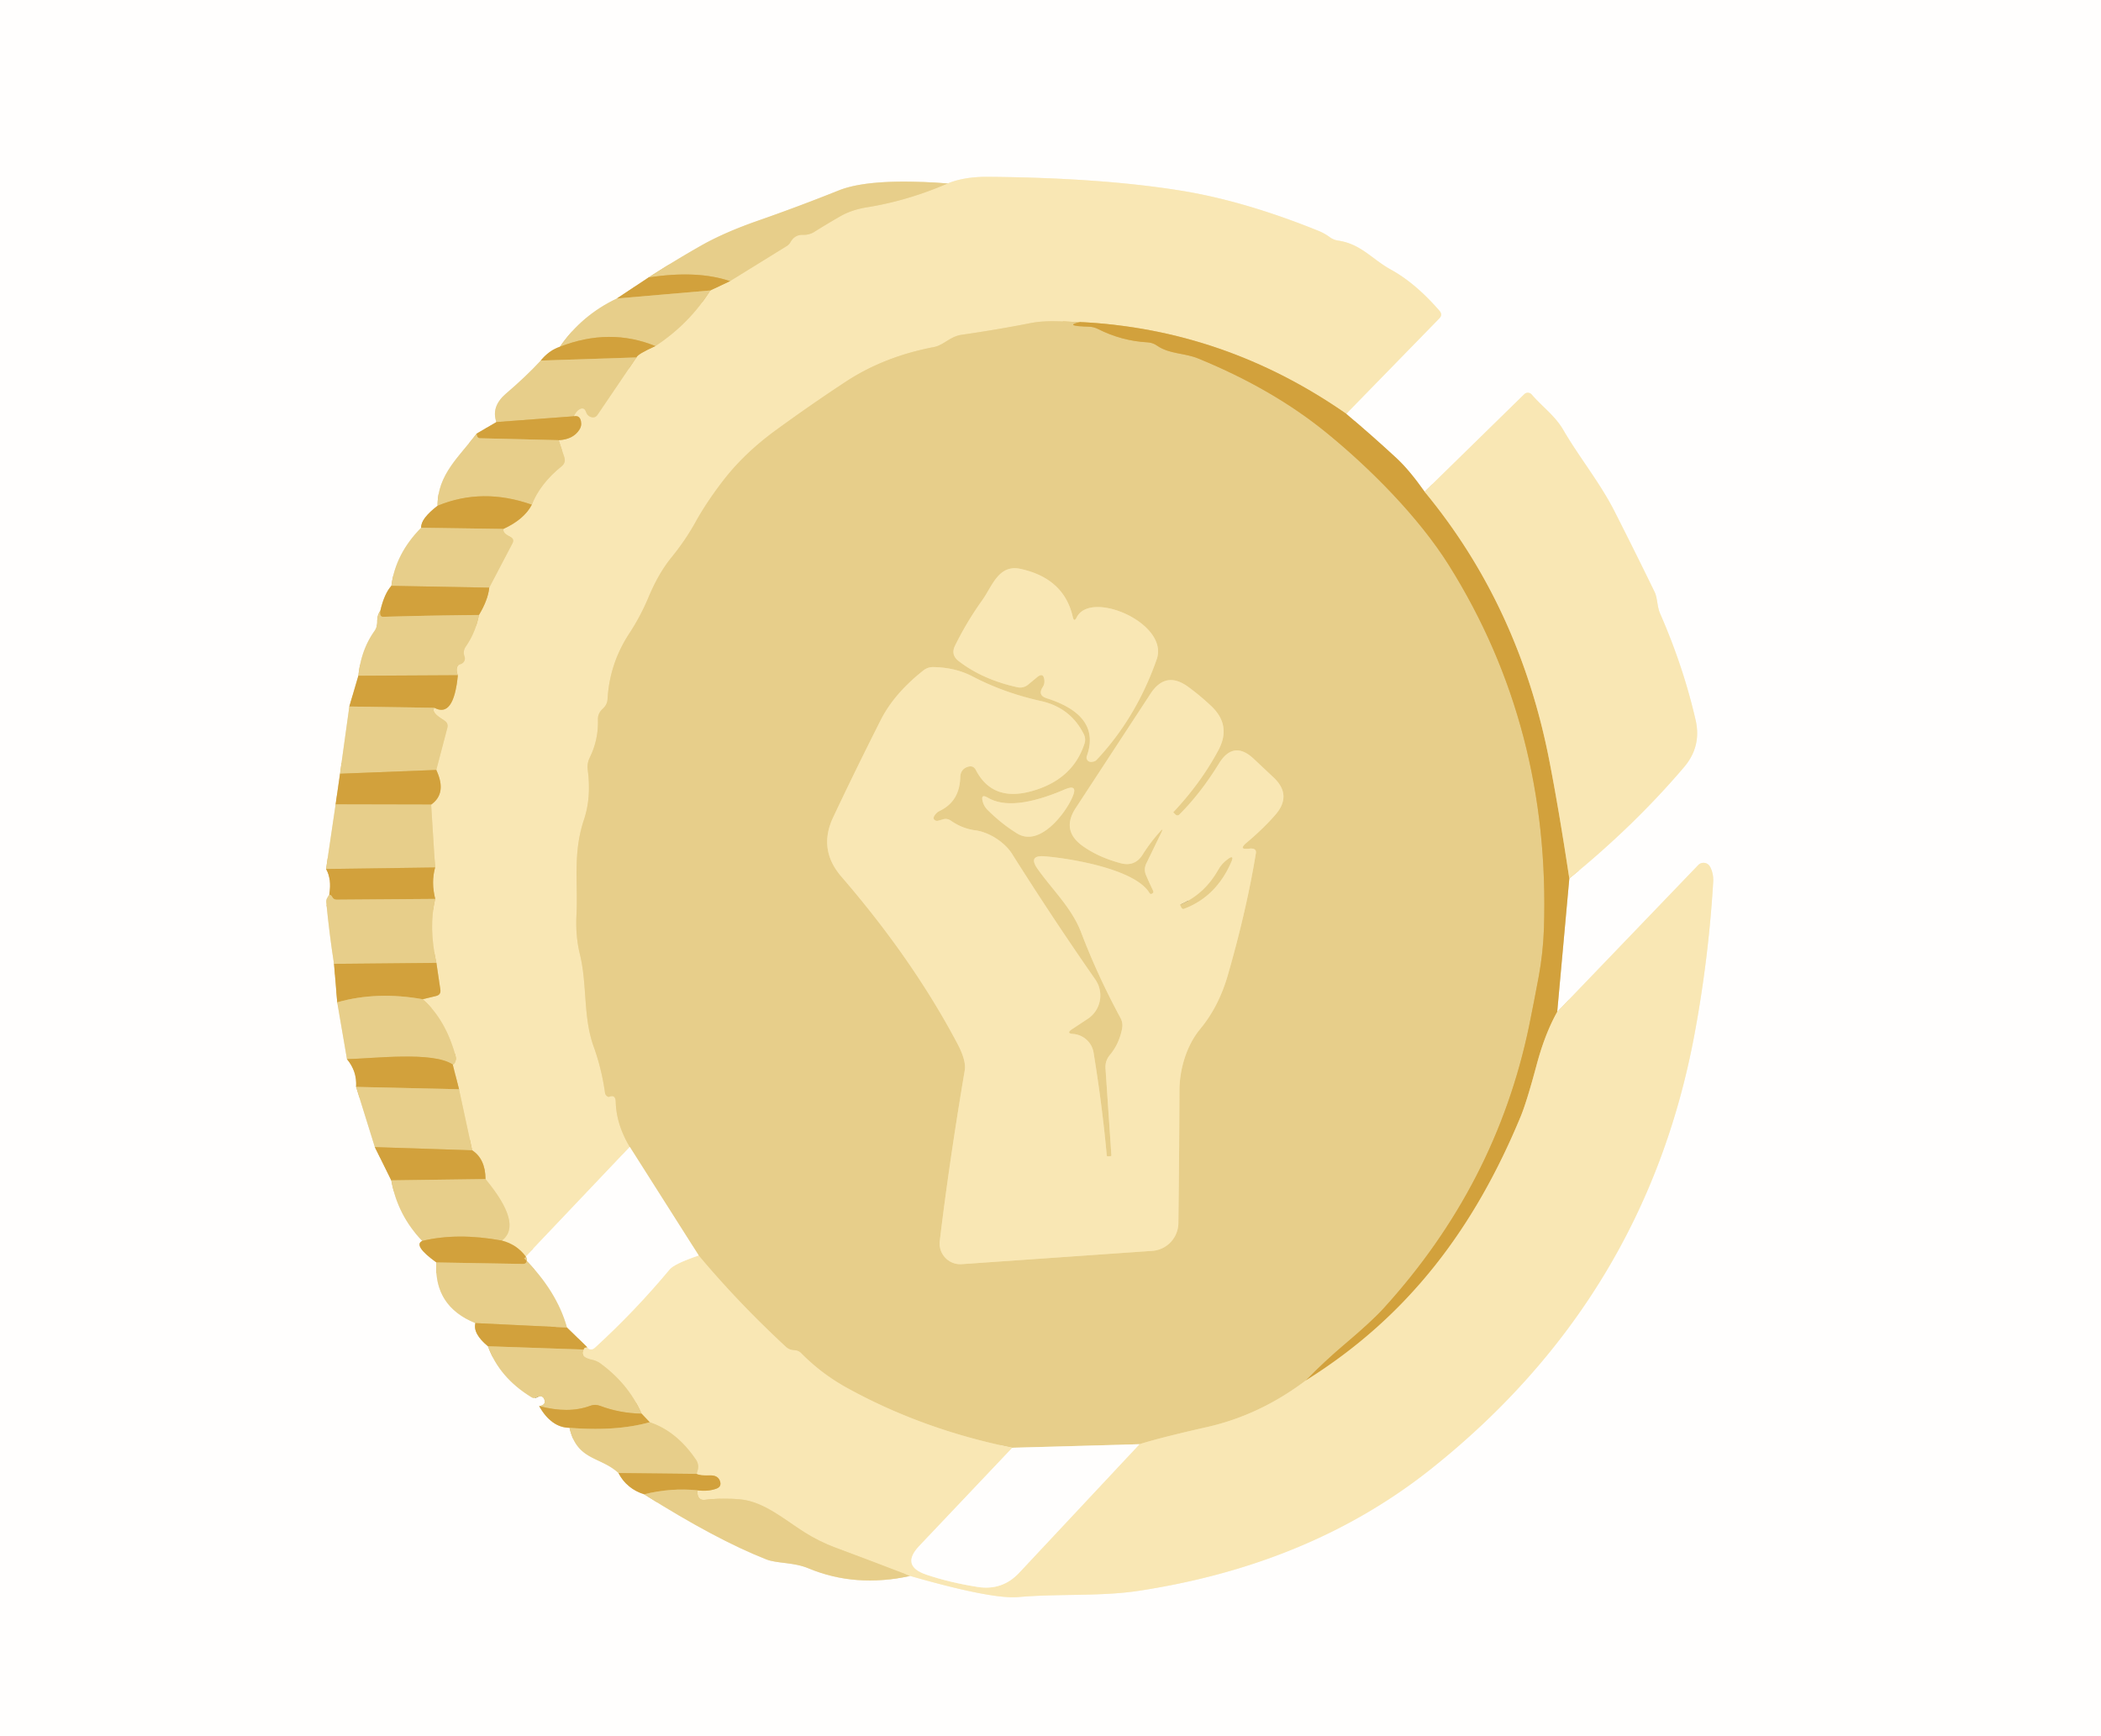 <?xml version="1.0" encoding="UTF-8"?>
<svg data-bbox="0 0 196 162" viewBox="0 0 196 162" xmlns="http://www.w3.org/2000/svg" data-type="ugc">
    <rect x="0" y="0" width="196" height="162" fill="#333333" stroke="none"/>
    <g>
        <g stroke-width="2">
            <path d="M88.4 17.12q-7.16-.55-10.16.65-3.72 1.49-7.5 2.81-3.15 1.1-5.29 2.31-2.39 1.35-4.95 3" stroke="#f3e6c4" fill="none"/>
            <path d="m60.5 25.89-2.95 1.96" stroke="#e9d09d" fill="none"/>
            <path d="M57.55 27.85q-3.29 1.56-5.31 4.5" stroke="#f3e6c4" fill="none"/>
            <path d="M52.24 32.35q-1.02.35-1.79 1.29" stroke="#e9d09d" fill="none"/>
            <path d="M50.45 33.64q-1.38 1.49-3.23 3.07-1.43 1.22-.91 2.67" stroke="#f3e6c4" fill="none"/>
            <path d="m46.31 39.38-1.85 1.08" stroke="#e9d09d" fill="none"/>
            <path d="M44.46 40.46c-1.56 2.1-3.65 3.79-3.64 6.73" stroke="#f3e6c4" fill="none"/>
            <path d="M40.82 47.19q-1.56 1.19-1.53 2.05" stroke="#e9d09d" fill="none"/>
            <path d="M39.29 49.24q-2.39 2.42-2.78 5.42" stroke="#f3e6c4" fill="none"/>
            <path d="M36.51 54.66q-.66.73-1.03 2.33" stroke="#e9d09d" fill="none"/>
            <path d="M35.48 56.99q-.3.39-.29 1.04 0 .49-.28.88-1.22 1.73-1.48 4.14" stroke="#f3e6c4" fill="none"/>
            <path d="m33.43 63.05-.84 2.87" stroke="#e9d09d" fill="none"/>
            <path d="m32.59 65.92-.87 6.27" stroke="#f3e6c4" fill="none"/>
            <path d="m31.72 72.19-.41 2.86" stroke="#e9d09d" fill="none"/>
            <path d="m31.31 75.05-.89 6.03" stroke="#f3e6c4" fill="none"/>
            <path d="M30.42 81.08q.53.91.3 2.4" stroke="#e9d09d" fill="none"/>
            <path d="M30.72 83.48q-.11.14-.22.35-.08.16-.06.37.29 2.98.72 5.73" stroke="#f3e6c4" fill="none"/>
            <path d="m31.16 89.93.3 3.59" stroke="#e9d09d" fill="none"/>
            <path d="m31.46 93.52.91 5.3" stroke="#f3e6c4" fill="none"/>
            <path d="M32.37 98.82q.94 1.12.85 2.59" stroke="#e9d09d" fill="none"/>
            <path d="m33.22 101.41 1.75 5.62" stroke="#f3e6c4" fill="none"/>
            <path d="m34.97 107.03 1.53 3.1" stroke="#e9d09d" fill="none"/>
            <path d="M36.5 110.13q.61 3.3 2.9 5.65" stroke="#f3e6c4" fill="none"/>
            <path d="M39.4 115.78q-.91.41 1.31 2.01" stroke="#e9d09d" fill="none"/>
            <path d="M40.71 117.79q-.24 4.09 3.64 5.66" stroke="#f3e6c4" fill="none"/>
            <path d="M44.35 123.45q-.25.99 1.17 2.16" stroke="#e9d09d" fill="none"/>
            <path d="M45.52 125.61q1.07 2.93 4.07 4.76.18.11.38.05l.29-.1q.38-.13.52.25.19.53-.48.62" stroke="#f3e6c4" fill="none"/>
            <path d="M50.3 131.19q1.13 2.01 2.83 2.03" stroke="#e9d09d" fill="none"/>
            <path d="M53.13 133.22c.7 3.08 2.9 2.66 4.57 4.22" stroke="#f3e6c4" fill="none"/>
            <path d="M57.7 137.44q.78 1.48 2.39 1.98" stroke="#e9d09d" fill="none"/>
            <path d="M60.09 139.42q6.72 4.24 11.41 6.08c1 .39 2.54.25 3.92.83q4.4 1.83 9.49.71" stroke="#f3e6c4" fill="none"/>
            <path d="M84.91 147.04q7.63 2.19 10.09 1.97c3.81-.33 7.65-.04 11.21-.58q16.11-2.45 27.37-11.44 19.91-15.89 24.49-40.45 1.32-7.07 1.75-14.23.05-.79-.29-1.44a.69.69 0 0 0-1.1-.16l-13.16 13.7" stroke="#fcf3d9" fill="none"/>
            <path d="m145.27 94.41 1.13-12.45" stroke="#e9d09d" fill="none"/>
            <path d="M146.4 81.96q6.04-4.91 10.69-10.37 1.66-1.94 1.09-4.41-1.14-4.97-3.31-9.93c-.29-.66-.24-1.47-.52-2.03q-1.8-3.7-3.77-7.58c-1.35-2.64-3.25-4.96-4.74-7.52-.77-1.33-1.97-2.17-2.95-3.31a.48.47 47.4 0 0-.69-.03l-9.3 9.1" stroke="#fcf3d9" fill="none"/>
            <path d="M132.9 45.88q-1.43-2.03-2.63-3.14-2.36-2.18-4.68-4.13" stroke="#e9d09d" fill="none"/>
            <path d="m125.59 38.61 8.67-8.89q.35-.35.02-.73-2.23-2.57-4.52-3.83c-1.78-.98-2.79-2.4-4.93-2.71q-.44-.07-.79-.33-.48-.35-1.02-.57-6.98-2.83-12.97-3.78-7.39-1.18-17.8-1.27-2.26-.03-3.85.62" stroke="#fcf3d9" fill="none"/>
            <path d="M125.59 38.61q-11.34-7.9-24.81-8.56" stroke="#e6c478" fill="none"/>
            <path d="M100.78 30.05c-1.61-.03-3.08-.21-4.66.1q-3.09.61-6.43 1.09c-1.06.16-1.67.97-2.56 1.14q-4.62.88-8.16 3.19-3.19 2.09-6.54 4.53-3 2.18-4.98 4.76-1.54 2-2.57 3.86-.94 1.7-2.27 3.33-1.18 1.46-2.09 3.63-.76 1.82-1.83 3.45-1.82 2.79-2.01 6.07-.02.49-.36.84l-.19.19q-.36.38-.35.9.06 1.88-.76 3.55-.27.55-.19 1.15.34 2.59-.35 4.64c-1.05 3.15-.55 5.78-.7 8.91q-.1 1.92.31 3.62c.71 2.86.29 5.87 1.29 8.64q.75 2.09 1.06 4.31.04.27.29.38.05.02.1 0 .59-.23.61.46.05 2.12 1.31 4.22" stroke="#f0db9f" fill="none"/>
            <path d="m58.75 107.01-9.86 10.39" stroke="#fcf3d9" fill="none"/>
            <path d="M48.89 117.4q.09-.06.19-.12" stroke="#f0db9f" fill="none"/>
            <path d="M49.08 117.28q-.87-1.18-2.26-1.53" stroke="#e6c478" fill="none"/>
            <path d="M46.82 115.75q1.98-1.5-1.53-5.74" stroke="#f0db9f" fill="none"/>
            <path d="M45.29 110.01q-.01-1.88-1.24-2.68" stroke="#e6c478" fill="none"/>
            <path d="m44.05 107.33-1.23-5.7" stroke="#f0db9f" fill="none"/>
            <path d="m42.82 101.63-.58-2.3" stroke="#e6c478" fill="none"/>
            <path d="M42.24 99.33q.19-.02.27-.38.05-.2-.02-.45-.93-3.39-3.06-5.27" stroke="#f0db9f" fill="none"/>
            <path d="m39.43 93.23 1.24-.3q.48-.11.41-.59l-.37-2.5" stroke="#e6c478" fill="none"/>
            <path d="M40.71 89.84q-.74-3.3-.11-5.97" stroke="#f0db9f" fill="none"/>
            <path d="M40.6 83.87q-.39-1.56-.01-2.93" stroke="#e6c478" fill="none"/>
            <path d="m40.59 80.94-.37-5.87" stroke="#f0db9f" fill="none"/>
            <path d="M40.22 75.07q1.5-1.05.48-3.23" stroke="#e6c478" fill="none"/>
            <path d="m40.7 71.84 1.03-3.92q.12-.46-.29-.7-1.29-.77-.91-1.18" stroke="#f0db9f" fill="none"/>
            <path d="M40.53 66.04q1.8.97 2.18-3.04" stroke="#e6c478" fill="none"/>
            <path d="M42.71 63q-.31-.86.27-1.04a.57.55-81.8 0 0 .3-.23q.14-.22.06-.46-.19-.52.13-.97.89-1.29 1.21-2.92" stroke="#f0db9f" fill="none"/>
            <path d="M44.68 57.38q.84-1.39.96-2.55" stroke="#e6c478" fill="none"/>
            <path d="m45.64 54.83 2.16-4.12q.23-.43-.22-.63-.68-.32-.62-.73" stroke="#f0db9f" fill="none"/>
            <path d="M46.96 49.35q1.93-.88 2.65-2.26" stroke="#e6c478" fill="none"/>
            <path d="M49.61 47.09q.79-1.98 2.79-3.59.41-.34.24-.85l-.52-1.58" stroke="#f0db9f" fill="none"/>
            <path d="M52.12 41.07q1.35-.07 1.93-.98.22-.34.16-.73-.1-.65-.68-.52" stroke="#e6c478" fill="none"/>
            <path d="M53.53 38.84q.24-.49.51-.64.46-.27.63.24.12.34.41.45.42.17.67-.2l3.62-5.34" stroke="#f0db9f" fill="none"/>
            <path d="M59.37 33.35q.12-.32 1.77-1.06" stroke="#e6c478" fill="none"/>
            <path d="M61.14 32.29q3.18-2.09 5.12-5.19" stroke="#f0db9f" fill="none"/>
            <path d="m66.26 27.1 1.84-.87" stroke="#e6c478" fill="none"/>
            <path d="m68.1 26.23 5.29-3.27a1.02.99 89.2 0 0 .36-.38q.4-.7 1.17-.67.6.02 1.1-.31 1.13-.71 2.37-1.42 1.06-.61 2.49-.84 3.8-.61 7.52-2.22" stroke="#f0db9f" fill="none"/>
            <path d="M132.9 45.88q8.85 10.7 11.65 25.16.89 4.57 1.85 10.92" stroke="#e6c478" fill="none"/>
            <path d="M145.27 94.41q-1.13 2.02-1.89 4.84-.95 3.56-1.52 4.93c-4.29 10.35-10.4 18.6-20.04 24.62" stroke="#e6c478" fill="none"/>
            <path d="m45.64 54.83-9.13-.17" stroke="#ddb863" fill="none"/>
            <path d="m53.53 38.84-7.22.54" stroke="#ddb863" fill="none"/>
            <path d="m52.12 41.07-7.36-.18q-.15-.01-.23-.14-.07-.13-.07-.29" stroke="#ddb863" fill="none"/>
            <path d="m52.89 123.86-8.54-.41" stroke="#ddb863" fill="none"/>
            <path d="m42.82 101.63-9.6-.22" stroke="#ddb863" fill="none"/>
            <path d="m54.78 125.7-1.89-1.84" stroke="#e9d09d" fill="none"/>
            <path d="M52.89 123.86q-.94-3.38-4-6.46" stroke="#f3e6c4" fill="none"/>
            <path d="m40.53 66.04-7.94-.12" stroke="#ddb863" fill="none"/>
            <path d="M49.61 47.09q-4.6-1.63-8.79.1" stroke="#ddb863" fill="none"/>
            <path d="m44.05 107.33-9.08-.3" stroke="#ddb863" fill="none"/>
            <path d="m40.71 89.84-9.55.09" stroke="#ddb863" fill="none"/>
            <path d="M46.82 115.75q-4.14-.76-7.42.03" stroke="#ddb863" fill="none"/>
            <path d="m42.71 63-9.28.05" stroke="#ddb863" fill="none"/>
            <path d="M39.43 93.23q-4.28-.76-7.97.29" stroke="#ddb863" fill="none"/>
            <path d="M42.24 99.33c-1.83-1.26-7.41-.56-9.87-.51" stroke="#ddb863" fill="none"/>
            <path d="M68.1 26.23q-3.08-1.04-7.6-.34" stroke="#ddb863" fill="none"/>
            <path d="m40.6 83.87-9.2.07q-.27 0-.4-.24-.1-.2-.28-.22" stroke="#ddb863" fill="none"/>
            <path d="M61.14 32.29q-4.26-1.74-8.9.06" stroke="#ddb863" fill="none"/>
            <path d="m45.29 110.01-8.79.12" stroke="#ddb863" fill="none"/>
            <path d="M100.78 30.05q-1.65.36.78.43.46.01.88.22 2.2 1.11 4.61 1.24.49.03.89.31c1.18.81 2.54.66 3.87 1.21q6.98 2.86 11.99 6.96c4.03 3.29 8.54 7.82 11.36 12.31q9.5 15.15 8.87 33.94-.08 2.23-.48 4.42-.44 2.37-.9 4.62-3.07 14.82-13.58 26.37-1.08 1.19-3.62 3.34-1.87 1.58-3.63 3.38" stroke="#ddb863" fill="none"/>
            <path d="M121.82 128.8q-4.29 3.23-9.18 4.34-4.46 1.01-6.34 1.61" stroke="#f0db9f" fill="none"/>
            <path d="m106.3 134.75-11.86.33" stroke="#f3e6c4" fill="none"/>
            <path d="M94.44 135.08q-8.38-1.7-15.43-5.59-2.35-1.29-4.28-3.24a.92.92 0 0 0-.65-.27q-.44-.02-.76-.31-4.47-4.14-8.14-8.53" stroke="#f0db9f" fill="none"/>
            <path d="m65.18 117.14-6.43-10.13" stroke="#f3e6c4" fill="none"/>
            <path d="m40.59 80.94-10.17.14" stroke="#ddb863" fill="none"/>
            <path d="M44.68 57.38q-4.52.04-8.93.17-.37.01-.27-.56" stroke="#ddb863" fill="none"/>
            <path d="m59.37 33.35-8.92.29" stroke="#ddb863" fill="none"/>
            <path d="m46.96 49.35-7.67-.11" stroke="#ddb863" fill="none"/>
            <path d="m40.22 75.07-8.91-.02" stroke="#ddb863" fill="none"/>
            <path d="M49.08 117.28q.06.16.06.28.01.38-.37.37l-8.06-.14" stroke="#ddb863" fill="none"/>
            <path d="m40.7 71.84-8.98.35" stroke="#ddb863" fill="none"/>
            <path d="m66.26 27.1-8.71.75" stroke="#ddb863" fill="none"/>
            <path d="M84.91 147.04q-3.63-1.4-6.94-2.63-1.56-.58-2.96-1.47c-1.81-1.15-3.75-2.82-5.9-3.04q-1.59-.16-3.36.04-.73.08-.69-.89" stroke="#f0db9f" fill="none"/>
            <path d="M65.06 139.05q.97.13 1.76-.15.53-.19.34-.72-.19-.54-.92-.52-.96.03-1.25-.14" stroke="#e6c478" fill="none"/>
            <path d="m64.99 137.52.11-.4a1.15 1.11 36.6 0 0-.15-.89q-1.81-2.69-4.34-3.53" stroke="#f0db9f" fill="none"/>
            <path d="m60.61 132.7-.76-.8" stroke="#e6c478" fill="none"/>
            <path d="M59.85 131.9q-1.23-2.79-3.87-4.71-.32-.23-.89-.37-1.02-.26-.64-.9" stroke="#f0db9f" fill="none"/>
            <path d="M54.45 125.92q0-.2.33-.22" stroke="#e6c478" fill="none"/>
            <path d="M54.78 125.7q.12.21.39.2.17-.01.34-.17 3.73-3.41 6.96-7.29.43-.52 2.71-1.3" stroke="#fcf3d9" fill="none"/>
            <path d="m94.44 135.08-8.68 9.16q-1.76 1.86.66 2.68 2.15.73 4.81 1.15 2.28.35 3.85-1.33l11.22-11.99" stroke="#fcf3d9" fill="none"/>
            <path d="m54.45 125.92-8.93-.31" stroke="#ddb863" fill="none"/>
            <path d="M59.85 131.9q-2.04-.04-3.87-.73-.47-.18-.93 0-2.01.75-4.75.02" stroke="#ddb863" fill="none"/>
            <path d="m64.99 137.52-7.29-.08" stroke="#ddb863" fill="none"/>
            <path d="M60.61 132.7q-3.09.87-7.48.52" stroke="#ddb863" fill="none"/>
            <path d="M65.06 139.05q-2.44-.25-4.97.37" stroke="#ddb863" fill="none"/>
            <path d="M100.08 57.57q-.81-3.6-4.87-4.49c-2.07-.46-2.66 1.66-3.59 2.94q-1.43 2-2.53 4.23-.41.84.33 1.42 2.23 1.73 5.48 2.45.56.12 1.01-.24l.82-.68q.63-.53.7.29.03.33-.15.61-.51.77.37 1.05c2.46.79 4.85 2.27 3.74 5.39q-.06.16.01.31.15.33.64.2a.58.58 0 0 0 .26-.15q3.7-3.94 5.61-9.39c1.17-3.36-6.18-6.52-7.47-3.9q-.24.48-.36-.04" stroke="#f0db9f" fill="none"/>
            <path d="m108.35 77.66-1.41 2.9q-.26.54-.03 1.09.32.75.66 1.45.09.19-.11.29-.14.06-.22-.06c-1.33-2.24-7.34-3.23-9.75-3.43q-1.63-.14-.68 1.19c1.4 1.98 3.17 3.61 4.05 5.91q1.52 4 3.67 7.98.25.47.15.99-.28 1.44-1.14 2.46-.45.54-.41 1.24l.55 8.13q0 .06-.06.07l-.25.02a.11.08-5.9 0 1-.12-.07q-.42-4.63-1.23-9.6c-.15-.96-.96-1.68-1.91-1.75q-.68-.05-.12-.43l1.5-.99a2.61 2.61 0 0 0 .69-3.66q-3.95-5.67-7.76-11.71c-.68-1.09-2.14-2.04-3.44-2.21q-1.22-.16-2.29-.91-.34-.23-.72-.11l-.44.12q-.19.06-.35-.07-.17-.14.01-.42.18-.28.49-.43 1.84-.89 1.9-3.12.02-.77.72-.99.5-.15.74.31 1.55 2.99 5.22 1.96 3.82-1.07 4.91-4.43.15-.46-.07-.89-1.24-2.47-3.99-3.08-3.46-.77-6.35-2.28-1.63-.86-3.72-.89-.49 0-.88.3-2.74 2.16-3.99 4.63-2.38 4.71-4.44 9.08-1.43 3.01.77 5.55 6.68 7.74 10.84 15.62.81 1.55.66 2.45-1.45 8.58-2.33 15.92a1.93 1.93 0 0 0 2.06 2.16l17.75-1.24a2.63 2.62 88.6 0 0 2.45-2.58q.08-6.43.1-12.4c.01-1.97.65-4.17 1.94-5.73q1.72-2.07 2.57-5.01 1.75-6.07 2.62-11.38.06-.38-.32-.43-.14-.02-.28 0-1.1.14-.26-.56 1.59-1.34 2.68-2.6 1.59-1.83-.18-3.49l-1.82-1.71q-1.9-1.8-3.27.43-1.69 2.75-3.67 4.73-.2.2-.4 0l-.18-.18q-.01-.01 0-.02 2.6-2.77 4.22-5.82 1.2-2.27-.65-4.05-1.07-1.01-2.18-1.82-2.1-1.54-3.52.64l-6.97 10.65q-1.4 2.13.69 3.59 1.47 1.03 3.5 1.57 1.33.35 2.05-.81.73-1.16 1.63-2.15.35-.39.12.08" stroke="#f0db9f" fill="none"/>
            <path d="M99.37 73.64q-4.96 2.14-7.23.78-.66-.39-.47.35.12.46.45.79 1.3 1.3 2.76 2.2c2.09 1.3 4.5-1.82 5.18-3.42q.52-1.21-.69-.7" stroke="#f0db9f" fill="none"/>
            <path d="m110.1 84.43.11.23q.09.19.28.11 2.97-1.13 4.37-4.36.29-.68-.3-.25-.56.4-.89.98-1.3 2.31-3.56 3.27-.02.01-.01.02" stroke="#f0db9f" fill="none"/>
        </g>
        <path d="M0 0h196v162H0V0Zm88.4 17.12q-7.16-.55-10.16.65-3.72 1.49-7.5 2.81-3.15 1.1-5.29 2.31-2.39 1.35-4.95 3l-2.95 1.96q-3.29 1.56-5.31 4.5-1.02.35-1.79 1.29-1.38 1.49-3.23 3.07-1.43 1.22-.91 2.67l-1.85 1.08c-1.56 2.1-3.65 3.79-3.64 6.73q-1.56 1.19-1.53 2.05-2.39 2.42-2.78 5.42-.66.73-1.03 2.33-.3.39-.29 1.04 0 .49-.28.88-1.22 1.73-1.48 4.14l-.84 2.87-.87 6.27-.41 2.86-.89 6.03q.53.91.3 2.4-.11.14-.22.35-.08.16-.06.37.29 2.98.72 5.73l.3 3.59.91 5.3q.94 1.12.85 2.59l1.75 5.62 1.53 3.1q.61 3.3 2.9 5.65-.91.41 1.31 2.01-.24 4.09 3.64 5.66-.25.99 1.17 2.16 1.07 2.93 4.07 4.76.18.11.38.05l.29-.1q.38-.13.52.25.19.53-.48.62 1.13 2.01 2.83 2.03c.7 3.08 2.9 2.66 4.57 4.22q.78 1.48 2.39 1.98 6.72 4.24 11.41 6.08c1 .39 2.54.25 3.92.83q4.4 1.83 9.49.71 7.63 2.19 10.09 1.97c3.81-.33 7.65-.04 11.21-.58q16.11-2.45 27.37-11.44 19.91-15.89 24.49-40.45 1.32-7.07 1.75-14.23.05-.79-.29-1.44a.69.69 0 0 0-1.1-.16l-13.16 13.7 1.13-12.45q6.04-4.91 10.69-10.37 1.66-1.94 1.09-4.41-1.14-4.97-3.31-9.93c-.29-.66-.24-1.47-.52-2.03q-1.8-3.7-3.77-7.58c-1.35-2.64-3.25-4.96-4.74-7.52-.77-1.33-1.97-2.17-2.95-3.31a.48.47 47.4 0 0-.69-.03l-9.3 9.1q-1.43-2.03-2.63-3.14-2.36-2.18-4.68-4.13l8.67-8.89q.35-.35.02-.73-2.23-2.57-4.52-3.83c-1.78-.98-2.79-2.4-4.93-2.71q-.44-.07-.79-.33-.48-.35-1.02-.57-6.98-2.83-12.97-3.78-7.39-1.18-17.8-1.27-2.26-.03-3.85.62Z" fill="#fffefd"/>
        <path d="M125.59 38.61q-11.34-7.9-24.81-8.56c-1.61-.03-3.08-.21-4.66.1q-3.09.61-6.43 1.09c-1.06.16-1.67.97-2.56 1.14q-4.62.88-8.16 3.19-3.19 2.09-6.54 4.53-3 2.18-4.98 4.76-1.54 2-2.57 3.86-.94 1.7-2.27 3.33-1.18 1.46-2.09 3.63-.76 1.82-1.83 3.45-1.82 2.79-2.01 6.07-.02.49-.36.84l-.19.19q-.36.38-.35.9.06 1.88-.76 3.55-.27.55-.19 1.15.34 2.59-.35 4.64c-1.05 3.15-.55 5.78-.7 8.91q-.1 1.92.31 3.62c.71 2.86.29 5.87 1.29 8.64q.75 2.09 1.06 4.31.04.27.29.38.05.02.1 0 .59-.23.61.46.05 2.12 1.31 4.22l-9.86 10.39q.09-.06.19-.12-.87-1.18-2.26-1.53 1.98-1.5-1.53-5.74-.01-1.88-1.24-2.68l-1.23-5.7-.58-2.3q.19-.02.27-.38.05-.2-.02-.45-.93-3.39-3.06-5.27l1.24-.3q.48-.11.41-.59l-.37-2.5q-.74-3.3-.11-5.97-.39-1.56-.01-2.93l-.37-5.87q1.5-1.05.48-3.23l1.03-3.92q.12-.46-.29-.7-1.29-.77-.91-1.18 1.8.97 2.18-3.04-.31-.86.27-1.04a.57.55-81.8 0 0 .3-.23q.14-.22.06-.46-.19-.52.13-.97.89-1.29 1.21-2.92.84-1.39.96-2.55l2.16-4.12q.23-.43-.22-.63-.68-.32-.62-.73 1.93-.88 2.65-2.26.79-1.98 2.79-3.59.41-.34.24-.85l-.52-1.58q1.35-.07 1.93-.98.22-.34.16-.73-.1-.65-.68-.52.24-.49.51-.64.46-.27.63.24.12.34.41.45.42.17.67-.2l3.62-5.34q.12-.32 1.77-1.06 3.18-2.09 5.12-5.19l1.84-.87 5.29-3.27a1.02.99 89.2 0 0 .36-.38q.4-.7 1.17-.67.6.02 1.1-.31 1.13-.71 2.37-1.42 1.06-.61 2.49-.84 3.8-.61 7.52-2.22 1.59-.65 3.85-.62 10.41.09 17.8 1.27 5.99.95 12.97 3.78.54.22 1.02.57.35.26.79.33c2.14.31 3.15 1.73 4.93 2.71q2.29 1.26 4.52 3.83.33.38-.02.73l-8.67 8.89Z" fill="#f9e7b4"/>
        <path d="M88.4 17.12q-3.72 1.61-7.52 2.22-1.43.23-2.49.84-1.24.71-2.37 1.42-.5.33-1.1.31-.77-.03-1.17.67a1.02.99 89.2 0 1-.36.38l-5.29 3.27q-3.08-1.04-7.6-.34 2.56-1.65 4.95-3 2.14-1.21 5.29-2.31 3.78-1.32 7.5-2.81 3-1.2 10.16-.65Z" fill="#e7ce8a"/>
        <path d="m68.1 26.23-1.84.87-8.71.75 2.95-1.96q4.52-.7 7.6.34Z" fill="#d2a13c"/>
        <path d="M66.26 27.1q-1.94 3.1-5.12 5.19-4.26-1.74-8.9.06 2.02-2.94 5.31-4.5l8.71-.75Z" fill="#e7ce8a"/>
        <path d="M100.78 30.05q-1.65.36.78.43.46.01.88.22 2.2 1.11 4.61 1.24.49.03.89.31c1.18.81 2.54.66 3.87 1.21q6.98 2.86 11.99 6.96c4.03 3.29 8.54 7.82 11.36 12.31q9.5 15.15 8.87 33.94-.08 2.23-.48 4.42-.44 2.37-.9 4.62-3.07 14.82-13.58 26.37-1.08 1.19-3.62 3.34-1.87 1.58-3.63 3.38-4.29 3.23-9.18 4.34-4.46 1.01-6.34 1.61l-11.86.33q-8.38-1.7-15.43-5.59-2.35-1.29-4.28-3.24a.92.92 0 0 0-.65-.27q-.44-.02-.76-.31-4.47-4.14-8.14-8.53l-6.43-10.13q-1.26-2.1-1.31-4.22-.02-.69-.61-.46-.05.02-.1 0-.25-.11-.29-.38-.31-2.22-1.06-4.31c-1-2.77-.58-5.78-1.29-8.64q-.41-1.7-.31-3.62c.15-3.13-.35-5.76.7-8.91q.69-2.05.35-4.64-.08-.6.19-1.15.82-1.67.76-3.55-.01-.52.35-.9l.19-.19q.34-.35.36-.84.19-3.28 2.01-6.07 1.07-1.63 1.83-3.45.91-2.17 2.09-3.63 1.33-1.63 2.27-3.33 1.03-1.86 2.57-3.86 1.98-2.58 4.98-4.76 3.35-2.44 6.54-4.53 3.54-2.31 8.16-3.19c.89-.17 1.5-.98 2.56-1.14q3.34-.48 6.43-1.09c1.58-.31 3.05-.13 4.66-.1Zm-.7 27.52q-.81-3.6-4.87-4.49c-2.07-.46-2.66 1.66-3.59 2.94q-1.43 2-2.53 4.23-.41.84.33 1.42 2.23 1.73 5.48 2.45.56.12 1.01-.24l.82-.68q.63-.53.7.29.03.33-.15.61-.51.77.37 1.05c2.46.79 4.85 2.27 3.74 5.39q-.06.16.01.31.15.33.64.2a.58.58 0 0 0 .26-.15q3.7-3.94 5.61-9.39c1.17-3.36-6.18-6.52-7.47-3.9q-.24.48-.36-.04Zm8.27 20.09-1.41 2.9q-.26.54-.03 1.09.32.75.66 1.45.09.19-.11.29-.14.06-.22-.06c-1.33-2.24-7.34-3.23-9.75-3.43q-1.63-.14-.68 1.19c1.4 1.98 3.17 3.61 4.05 5.91q1.52 4 3.67 7.98.25.47.15.99-.28 1.44-1.14 2.46-.45.54-.41 1.24l.55 8.13q0 .06-.06.07l-.25.02a.11.08-5.9 0 1-.12-.07q-.42-4.63-1.23-9.6c-.15-.96-.96-1.68-1.91-1.75q-.68-.05-.12-.43l1.5-.99a2.61 2.61 0 0 0 .69-3.66q-3.95-5.67-7.76-11.71c-.68-1.09-2.14-2.04-3.44-2.21q-1.22-.16-2.29-.91-.34-.23-.72-.11l-.44.12q-.19.06-.35-.07-.17-.14.01-.42.18-.28.49-.43 1.84-.89 1.9-3.12.02-.77.72-.99.5-.15.74.31 1.55 2.99 5.22 1.96 3.82-1.07 4.91-4.43.15-.46-.07-.89-1.24-2.47-3.99-3.08-3.46-.77-6.35-2.28-1.63-.86-3.72-.89-.49 0-.88.3-2.74 2.16-3.99 4.63-2.38 4.71-4.44 9.08-1.43 3.01.77 5.55 6.68 7.74 10.84 15.62.81 1.55.66 2.45-1.45 8.58-2.33 15.92a1.93 1.93 0 0 0 2.06 2.16l17.75-1.24a2.63 2.62 88.6 0 0 2.45-2.58q.08-6.43.1-12.4c.01-1.97.65-4.17 1.94-5.73q1.72-2.07 2.57-5.01 1.75-6.07 2.62-11.38.06-.38-.32-.43-.14-.02-.28 0-1.1.14-.26-.56 1.59-1.34 2.68-2.6 1.59-1.83-.18-3.49l-1.82-1.71q-1.9-1.8-3.27.43-1.69 2.75-3.67 4.73-.2.2-.4 0l-.18-.18q-.01-.01 0-.02 2.6-2.77 4.22-5.82 1.2-2.27-.65-4.05-1.07-1.01-2.18-1.82-2.1-1.54-3.52.64l-6.97 10.65q-1.4 2.13.69 3.59 1.47 1.03 3.5 1.57 1.33.35 2.05-.81.73-1.16 1.63-2.15.35-.39.12.08Zm-8.98-4.02q-4.96 2.14-7.23.78-.66-.39-.47.35.12.46.45.79 1.3 1.3 2.76 2.2c2.09 1.3 4.5-1.82 5.18-3.42q.52-1.21-.69-.7Z" fill="#e7ce8a"/>
        <path d="M100.78 30.05q13.47.66 24.81 8.56 2.32 1.95 4.68 4.13 1.2 1.11 2.63 3.14 8.85 10.7 11.65 25.16.89 4.57 1.85 10.92l-1.13 12.45q-1.13 2.02-1.89 4.84-.95 3.56-1.52 4.93c-4.29 10.35-10.4 18.6-20.04 24.62q1.76-1.8 3.63-3.38 2.54-2.15 3.62-3.34 10.51-11.55 13.58-26.37.46-2.25.9-4.62.4-2.19.48-4.42.63-18.79-8.87-33.94c-2.82-4.49-7.33-9.02-11.36-12.31q-5.01-4.1-11.99-6.96c-1.33-.55-2.69-.4-3.87-1.21q-.4-.28-.89-.31-2.41-.13-4.61-1.24-.42-.21-.88-.22-2.43-.07-.78-.43Z" fill="#d2a13c"/>
        <path d="M61.14 32.29q-1.65.74-1.77 1.06l-8.92.29q.77-.94 1.79-1.29 4.64-1.8 8.9-.06Z" fill="#d2a13c"/>
        <path d="m59.37 33.35-3.62 5.34q-.25.37-.67.2-.29-.11-.41-.45-.17-.51-.63-.24-.27.15-.51.64l-7.22.54q-.52-1.45.91-2.67 1.85-1.58 3.23-3.07l8.92-.29Z" fill="#e7ce8a"/>
        <path d="M146.4 81.96q-.96-6.35-1.85-10.92-2.8-14.46-11.65-25.16l9.3-9.1a.48.47 47.4 0 1 .69.03c.98 1.14 2.18 1.98 2.95 3.31 1.49 2.56 3.39 4.88 4.74 7.52q1.97 3.88 3.77 7.58c.28.56.23 1.37.52 2.03q2.17 4.96 3.31 9.93.57 2.47-1.09 4.41-4.65 5.46-10.69 10.37Z" fill="#f9e7b4"/>
        <path d="M53.53 38.84q.58-.13.68.52.06.39-.16.73-.58.91-1.93.98l-7.36-.18q-.15-.01-.23-.14-.07-.13-.07-.29l1.85-1.08 7.22-.54Z" fill="#d2a13c"/>
        <path d="M44.46 40.46q0 .16.07.29.08.13.23.14l7.36.18.52 1.58q.17.51-.24.85-2 1.61-2.79 3.59-4.6-1.63-8.79.1c-.01-2.94 2.08-4.63 3.64-6.73Z" fill="#e7ce8a"/>
        <path d="M49.61 47.09q-.72 1.38-2.65 2.26l-7.67-.11q-.03-.86 1.53-2.05 4.19-1.73 8.79-.1Z" fill="#d2a13c"/>
        <path d="m39.29 49.24 7.67.11q-.06.41.62.73.45.2.22.63l-2.16 4.12-9.13-.17q.39-3 2.78-5.42Z" fill="#e7ce8a"/>
        <path d="M100.44 57.61c1.29-2.62 8.64.54 7.47 3.9q-1.91 5.45-5.61 9.39a.58.58 0 0 1-.26.15q-.49.13-.64-.2-.07-.15-.01-.31c1.11-3.12-1.28-4.6-3.74-5.39q-.88-.28-.37-1.05.18-.28.15-.61-.07-.82-.7-.29l-.82.68q-.45.36-1.01.24-3.25-.72-5.48-2.45-.74-.58-.33-1.42 1.1-2.23 2.53-4.23c.93-1.28 1.52-3.4 3.59-2.94q4.06.89 4.87 4.49.12.52.36.04Z" fill="#f9e7b4"/>
        <path d="m36.51 54.66 9.13.17q-.12 1.16-.96 2.55-4.52.04-8.93.17-.37.01-.27-.56.37-1.6 1.03-2.33Z" fill="#d2a13c"/>
        <path d="M35.48 56.99q-.1.57.27.56 4.41-.13 8.93-.17-.32 1.63-1.21 2.92-.32.45-.13.97.08.24-.06.46a.57.55-81.8 0 1-.3.23q-.58.18-.27 1.04l-9.28.05q.26-2.41 1.48-4.14.28-.39.28-.88-.01-.65.29-1.04Z" fill="#e7ce8a"/>
        <path d="M108.23 77.58q-.9.99-1.63 2.15-.72 1.16-2.05.81-2.03-.54-3.5-1.57-2.09-1.46-.69-3.59l6.97-10.65q1.42-2.18 3.52-.64 1.11.81 2.18 1.82 1.85 1.78.65 4.05-1.62 3.05-4.22 5.82-.01.01 0 .02l.18.18q.2.2.4 0 1.98-1.98 3.67-4.73 1.37-2.23 3.27-.43l1.82 1.71q1.77 1.66.18 3.49-1.09 1.26-2.68 2.6-.84.7.26.56.14-.02.28 0 .38.05.32.43-.87 5.31-2.62 11.38-.85 2.94-2.57 5.01c-1.29 1.56-1.93 3.76-1.94 5.73q-.02 5.97-.1 12.4a2.63 2.62 88.6 0 1-2.45 2.58l-17.75 1.24a1.93 1.93 0 0 1-2.06-2.16q.88-7.34 2.33-15.92.15-.9-.66-2.45-4.16-7.88-10.84-15.62-2.2-2.54-.77-5.55 2.06-4.37 4.44-9.08 1.25-2.47 3.99-4.63.39-.3.88-.3 2.09.03 3.72.89 2.89 1.51 6.35 2.28 2.75.61 3.99 3.08.22.43.07.89-1.09 3.36-4.91 4.43-3.67 1.03-5.22-1.96-.24-.46-.74-.31-.7.22-.72.99-.06 2.23-1.9 3.12-.31.15-.49.43t-.01.42q.16.13.35.07l.44-.12q.38-.12.72.11 1.07.75 2.29.91c1.3.17 2.76 1.12 3.44 2.21q3.81 6.04 7.76 11.71a2.61 2.61 0 0 1-.69 3.66l-1.5.99q-.56.38.12.43c.95.07 1.76.79 1.91 1.75q.81 4.97 1.23 9.6a.11.08-5.9 0 0 .12.07l.25-.02q.06-.01.06-.07l-.55-8.13q-.04-.7.41-1.24.86-1.02 1.14-2.46.1-.52-.15-.99-2.15-3.98-3.67-7.98c-.88-2.3-2.65-3.93-4.05-5.91q-.95-1.33.68-1.19c2.41.2 8.42 1.19 9.75 3.43q.08.12.22.06.2-.1.11-.29-.34-.7-.66-1.45-.23-.55.03-1.09l1.41-2.9q.23-.47-.12-.08Zm1.87 6.85.11.23q.09.19.28.11 2.97-1.13 4.37-4.36.29-.68-.3-.25-.56.4-.89.98-1.3 2.31-3.56 3.27-.02.01-.01.02Z" fill="#f9e7b4"/>
        <path d="m33.43 63.05 9.28-.05q-.38 4.01-2.18 3.04l-7.94-.12.84-2.87Z" fill="#d2a13c"/>
        <path d="m32.59 65.92 7.94.12q-.38.41.91 1.18.41.24.29.7l-1.03 3.92-8.98.35.87-6.27Z" fill="#e7ce8a"/>
        <path d="M40.7 71.84q1.02 2.18-.48 3.23l-8.91-.02.41-2.86 8.98-.35Z" fill="#d2a13c"/>
        <path d="M99.37 73.64q1.21-.51.69.7c-.68 1.6-3.09 4.72-5.18 3.42q-1.46-.9-2.76-2.2-.33-.33-.45-.79-.19-.74.47-.35 2.27 1.36 7.23-.78Z" fill="#f9e7b4"/>
        <path d="m31.31 75.05 8.91.02.37 5.87-10.17.14.89-6.03Z" fill="#e7ce8a"/>
        <path d="M110.11 84.41q2.26-.96 3.56-3.27.33-.58.89-.98.59-.43.3.25-1.4 3.23-4.37 4.36-.19.08-.28-.11l-.11-.23q-.01-.01.01-.02Z" fill="#e7ce8a"/>
        <path d="M84.91 147.04q-3.63-1.4-6.94-2.63-1.56-.58-2.96-1.47c-1.81-1.15-3.75-2.82-5.9-3.04q-1.59-.16-3.36.04-.73.08-.69-.89.97.13 1.76-.15.53-.19.34-.72-.19-.54-.92-.52-.96.03-1.25-.14l.11-.4a1.15 1.11 36.6 0 0-.15-.89q-1.81-2.69-4.34-3.53l-.76-.8q-1.23-2.79-3.87-4.71-.32-.23-.89-.37-1.02-.26-.64-.9 0-.2.33-.22.12.21.39.2.17-.01.34-.17 3.73-3.41 6.96-7.29.43-.52 2.71-1.3 3.67 4.39 8.14 8.53.32.29.76.31a.92.92 0 0 1 .65.27q1.93 1.95 4.28 3.24 7.05 3.89 15.43 5.59l-8.68 9.16q-1.76 1.86.66 2.68 2.15.73 4.81 1.15 2.28.35 3.85-1.33l11.22-11.99q1.88-.6 6.34-1.61 4.89-1.11 9.18-4.34c9.64-6.02 15.75-14.27 20.04-24.62q.57-1.37 1.52-4.93.76-2.82 1.89-4.84l13.16-13.7a.69.69 0 0 1 1.1.16q.34.65.29 1.44-.43 7.16-1.75 14.23-4.58 24.56-24.49 40.45-11.26 8.99-27.37 11.44c-3.56.54-7.4.25-11.21.58q-2.46.22-10.09-1.97Z" fill="#f9e7b4"/>
        <path d="M40.59 80.94q-.38 1.37.01 2.93l-9.2.07q-.27 0-.4-.24-.1-.2-.28-.22.23-1.49-.3-2.4l10.17-.14Z" fill="#d2a13c"/>
        <path d="M30.72 83.48q.18.02.28.22.13.24.4.24l9.2-.07q-.63 2.67.11 5.97l-9.55.09q-.43-2.75-.72-5.73-.02-.21.06-.37.11-.21.22-.35Z" fill="#e7ce8a"/>
        <path d="m40.71 89.84.37 2.5q.07.48-.41.59l-1.24.3q-4.28-.76-7.97.29l-.3-3.59 9.55-.09Z" fill="#d2a13c"/>
        <path d="M39.43 93.23q2.13 1.88 3.06 5.27.07.25.02.45-.08.36-.27.38c-1.83-1.26-7.41-.56-9.87-.51l-.91-5.3q3.69-1.05 7.97-.29Z" fill="#e7ce8a"/>
        <path d="M32.37 98.82c2.46-.05 8.04-.75 9.87.51l.58 2.3-9.6-.22q.09-1.47-.85-2.59Z" fill="#d2a13c"/>
        <path d="m33.22 101.41 9.6.22 1.23 5.7-9.08-.3-1.75-5.62Z" fill="#e7ce8a"/>
        <path d="M44.05 107.33q1.23.8 1.24 2.68l-8.79.12-1.53-3.1 9.08.3Z" fill="#d2a13c"/>
        <path d="m58.75 107.01 6.43 10.13q-2.28.78-2.71 1.3-3.23 3.88-6.96 7.29-.17.16-.34.17-.27.01-.39-.2l-1.89-1.84q-.94-3.38-4-6.46l9.86-10.39Z" fill="#fffefd"/>
        <path d="M45.29 110.01q3.51 4.24 1.53 5.74-4.14-.76-7.42.03-2.29-2.35-2.9-5.65l8.79-.12Z" fill="#e7ce8a"/>
        <path d="M46.82 115.75q1.39.35 2.26 1.53.06.16.06.28.01.38-.37.37l-8.06-.14q-2.22-1.6-1.31-2.01 3.28-.79 7.42-.03Z" fill="#d2a13c"/>
        <path d="M49.08 117.28q-.1.06-.19.12 3.06 3.08 4 6.46l-8.54-.41q-3.88-1.57-3.64-5.66l8.06.14q.38.01.37-.37 0-.12-.06-.28Z" fill="#e7ce8a"/>
        <path d="m52.89 123.86 1.89 1.84q-.33.02-.33.22l-8.93-.31q-1.42-1.17-1.17-2.16l8.54.41Z" fill="#d2a13c"/>
        <path d="m45.52 125.61 8.93.31q-.38.64.64.9.57.14.89.37 2.64 1.92 3.87 4.71-2.04-.04-3.87-.73-.47-.18-.93 0-2.01.75-4.75.02.67-.09.48-.62-.14-.38-.52-.25l-.29.1q-.2.06-.38-.05-3-1.83-4.07-4.76Z" fill="#e7ce8a"/>
        <path d="m59.85 131.9.76.8q-3.09.87-7.48.52-1.7-.02-2.83-2.03 2.74.73 4.75-.02.46-.18.93 0 1.83.69 3.87.73Z" fill="#d2a13c"/>
        <path d="M60.61 132.7q2.53.84 4.34 3.53a1.15 1.11 36.6 0 1 .15.89l-.11.4-7.29-.08c-1.67-1.56-3.87-1.14-4.57-4.22q4.39.35 7.48-.52Z" fill="#e7ce8a"/>
        <path d="m106.3 134.75-11.22 11.99q-1.57 1.68-3.85 1.33-2.66-.42-4.81-1.15-2.42-.82-.66-2.68l8.68-9.16 11.86-.33Z" fill="#fffefd"/>
        <path d="M64.99 137.52q.29.17 1.25.14.73-.02.92.52.19.53-.34.72-.79.28-1.76.15-2.44-.25-4.97.37-1.61-.5-2.39-1.98l7.29.08Z" fill="#d2a13c"/>
        <path d="M65.06 139.05q-.04.97.69.89 1.77-.2 3.36-.04c2.15.22 4.09 1.89 5.9 3.04q1.4.89 2.96 1.47 3.31 1.23 6.94 2.63-5.09 1.12-9.49-.71c-1.38-.58-2.92-.44-3.92-.83q-4.69-1.84-11.41-6.08 2.53-.62 4.97-.37Z" fill="#e7ce8a"/>
    </g>
</svg>

